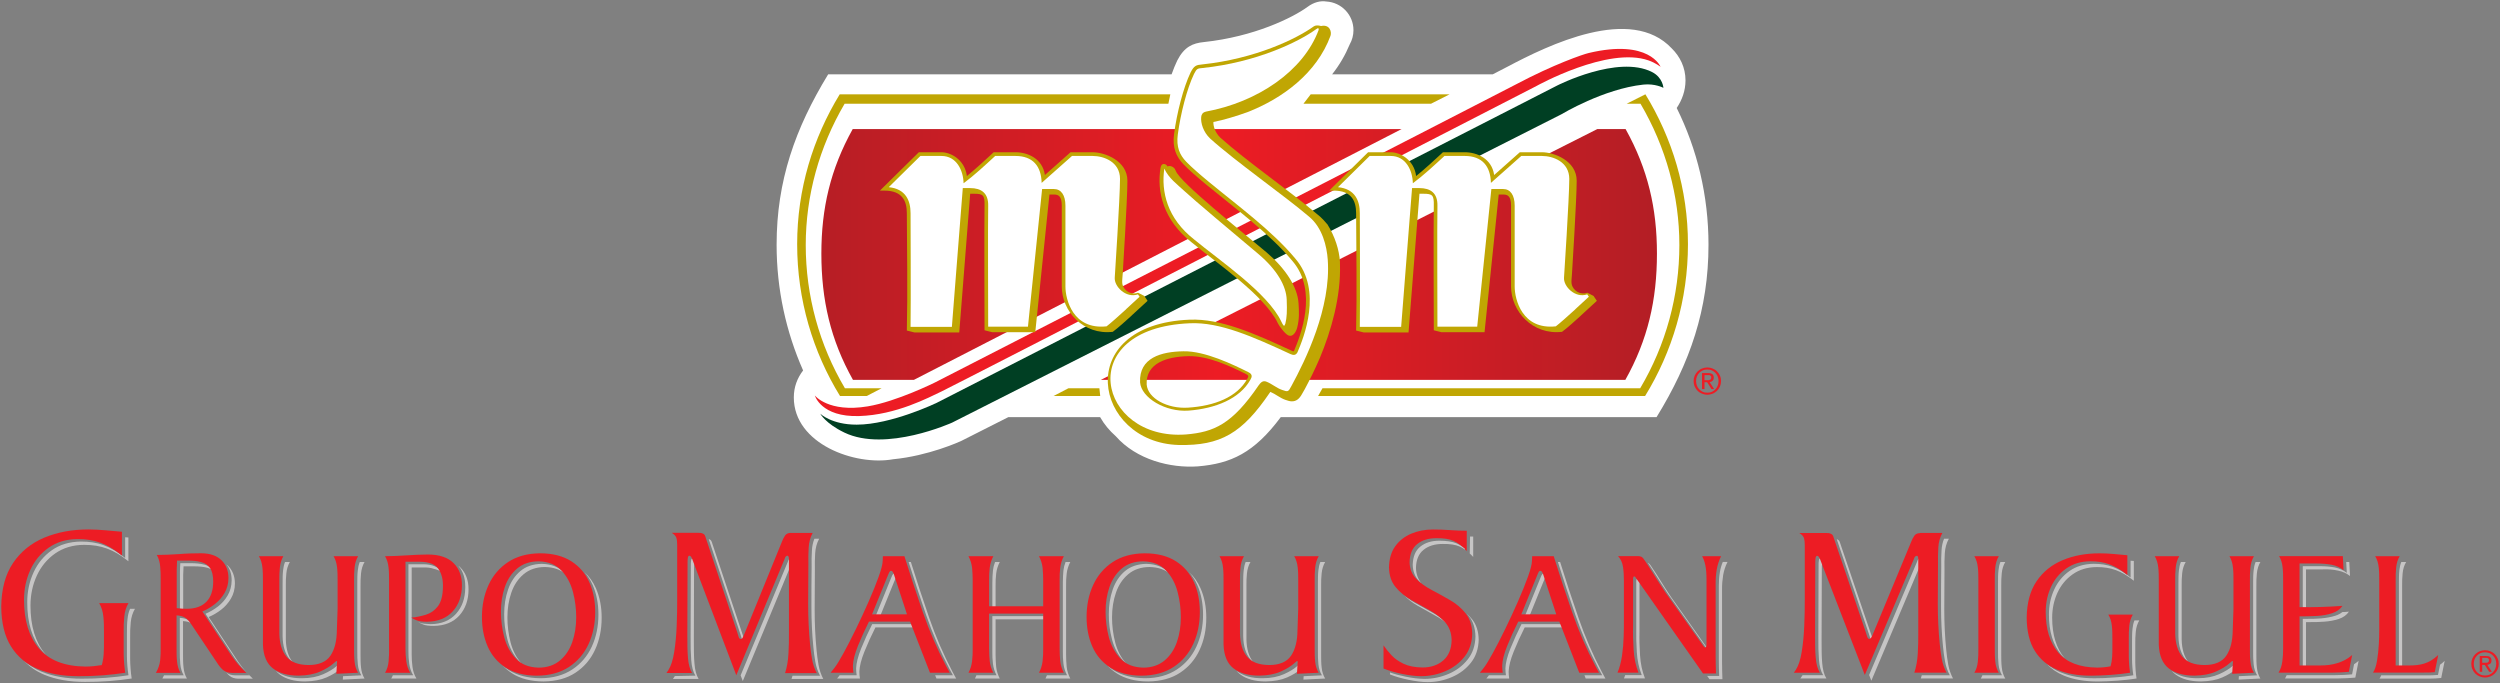<?xml version="1.0" encoding="UTF-8" standalone="no"?> <svg xmlns:dc="http://purl.org/dc/elements/1.1/" xmlns:cc="http://creativecommons.org/ns#" xmlns:rdf="http://www.w3.org/1999/02/22-rdf-syntax-ns#" xmlns:svg="http://www.w3.org/2000/svg" xmlns="http://www.w3.org/2000/svg" xmlns:sodipodi="http://sodipodi.sourceforge.net/DTD/sodipodi-0.dtd" xmlns:inkscape="http://www.inkscape.org/namespaces/inkscape" id="svg2985" version="1.1" inkscape:version="0.48.5 r10040" width="1000" height="273.349" xml:space="preserve" sodipodi:docname="A.svg"><rect width="100%" height="100%" fill="#808080" stroke="none"/><defs id="defs2989"><clipPath id="clipPath3019"><path d="m 0,0 595.276,0 0,841.89 L 0,841.89 0,0 z" id="path3021" inkscape:connector-curvature="0"></path></clipPath><clipPath id="clipPath3053"><path d="m 0,0 595.276,0 0,841.89 L 0,841.89 0,0 z" id="path3055" inkscape:connector-curvature="0"></path></clipPath><clipPath id="clipPath3077"><path d="m 0,0 595.276,0 0,841.89 L 0,841.89 0,0 z" id="path3079" inkscape:connector-curvature="0"></path></clipPath><clipPath id="clipPath3113"><path d="m 0,0 595.276,0 0,841.89 L 0,841.89 0,0 z" id="path3115" inkscape:connector-curvature="0"></path></clipPath><clipPath id="clipPath3330"><path inkscape:connector-curvature="0" d="m 1667.241,12922.141 -25.918,0 c -1.053,-1.892 -1.48,-3.746 -1.48,-5.876 0,-2.19 0.431,-4.073 1.492,-5.966 l 2.877,0 23.029,11.842 z m 9.239,0 1.338,0 c 1.053,-1.892 1.48,-3.746 1.48,-5.876 0,-2.19 -0.431,-4.073 -1.492,-5.966 l -24.767,0 23.442,11.842 z" clip-rule="evenodd" id="path3332"></path></clipPath><linearGradient x1="1639" y1="12916" x2="1679" y2="12916" gradientUnits="userSpaceOnUse" id="linearGradient3334"><stop style="stop-opacity:1;stop-color:#b41e25" offset="0" id="stop3336"></stop><stop style="stop-opacity:1;stop-color:#ed1c24" offset="0.489" id="stop3338"></stop><stop style="stop-opacity:1;stop-color:#b41e25" offset="1" id="stop3340"></stop><stop style="stop-opacity:1;stop-color:#b41e25" offset="1" id="stop3342"></stop></linearGradient></defs><g id="g2993" inkscape:groupmode="layer" inkscape:label="Press-Folder-MSM-2013_v2" transform="matrix(1.25,0,0,-1.25,-371.878,1282.491)"><path inkscape:connector-curvature="0" id="path3228" style="fill:#c6c5c5;fill-opacity:1;fill-rule:evenodd;stroke:none" d="m 1078.307,813.277 c 0.501,0.339 1.001,0.779 1.496,1.254 l -1.11,-5.49 c -1.188,-0.136 -2.377,-0.203 -3.566,-0.203 l -16.189,0 c 0.203,0.271 0.386,0.61 0.549,1.044 l 14.606,0 c 1.189,0 2.377,0 3.565,0.136 l 0.651,3.206 z m -12.387,32.876 1.551,0 c -0.617,-1.023 -0.991,-2.223 -1.124,-3.585 -0.136,-1.369 -0.19,-2.724 -0.163,-4.073 l 0,-26.262 -1.034,0 0,27.298 c 0,1.342 0,2.697 0.163,4.066 0.088,0.935 0.291,1.782 0.61,2.555 z"></path><path inkscape:connector-curvature="0" id="path3230" style="fill:#c6c5c5;fill-opacity:1;fill-rule:evenodd;stroke:none" d="m 1048.297,846.153 0.981,0 0.23,-4.5 c -1.04,0.854 -2.306,1.437 -3.8,1.735 -1.493,0.339 -3.109,0.474 -4.85,0.407 l -5.436,0 0,-12.958 -1.034,0 0,13.975 5.436,0 c 1.741,0 3.358,-0.136 4.85,-0.407 1.494,-0.339 2.76,-0.881 3.8,-1.735 l -0.183,3.463 z m 2.511,-32.713 c 0.501,0.339 0.987,0.691 1.45,1.091 l -1.052,-5.374 c -1.608,-0.136 -3.478,-0.271 -5.612,-0.271 l -16.892,0 c 0.197,0.339 0.38,0.678 0.529,1.044 l 15.327,0 c 2.134,0 4.004,0.136 5.612,0.271 l 0.637,3.246 z m -15.383,13.48 0,-14.686 -1.034,0 0,15.73 1.46,0 c 1.255,0 2.701,0 4.339,0.136 1.638,0.136 3.188,0.407 4.65,0.867 0.868,0.271 1.606,0.678 2.216,1.166 0.701,0 1.403,0.068 2.104,0.136 -0.728,-1.098 -1.824,-1.877 -3.285,-2.352 -1.463,-0.474 -3.012,-0.759 -4.65,-0.861 -1.639,-0.136 -3.084,-0.136 -4.34,-0.136 l -1.46,0 z"></path><path inkscape:connector-curvature="0" id="path3232" style="fill:#c6c5c5;fill-opacity:1;fill-rule:evenodd;stroke:none" d="m 995.635,821.369 c 0.068,-3.084 0.776,-5.503 2.171,-7.252 -0.346,0.271 -0.657,0.542 -0.94,0.922 -1.456,1.755 -2.211,4.215 -2.265,7.367 l 0,17.065 c 0,1.342 0,2.704 0.163,4.073 0.095,0.949 0.298,1.816 0.617,2.609 l 1.541,0 c -0.617,-1.05 -0.992,-2.264 -1.126,-3.639 -0.136,-1.376 -0.19,-2.731 -0.163,-4.073 l 0,-17.072 z m 17.341,-9.529 c -1.11,-0.962 -2.551,-1.837 -4.322,-2.623 -1.843,-0.813 -4.118,-1.24 -6.823,-1.288 -3.433,0 -6.169,0.718 -8.205,2.27 -0.447,0.339 -0.851,0.732 -1.207,1.172 l 0.169,-0.136 c 2.038,-1.559 4.772,-2.311 8.206,-2.277 2.705,0 4.981,0.474 6.823,1.294 1.843,0.82 3.33,1.728 4.457,2.745 0.352,0.339 0.583,0.542 0.702,0.61 0.183,0 0.285,-0.068 0.291,-0.203 l -0.095,-1.559 z m 6.309,34.313 1.542,0 c -0.617,-1.05 -0.991,-2.264 -1.126,-3.639 -0.136,-1.376 -0.19,-2.731 -0.163,-4.073 l 0,-21.985 c 0,-1.342 0,-2.697 0.163,-4.053 0.136,-1.362 0.508,-2.541 1.126,-3.544 l -6.955,-0.339 0.068,1.091 5.855,0.271 c -0.617,0.989 -0.992,2.169 -1.125,3.531 -0.136,1.362 -0.19,2.718 -0.163,4.066 l 0,21.972 c 0,1.342 0,2.704 0.163,4.073 0.095,0.949 0.298,1.816 0.617,2.609 z"></path><path inkscape:connector-curvature="0" id="path3234" style="fill:#c6c5c5;fill-opacity:1;fill-rule:evenodd;stroke:none" d="m 980.526,827.469 1.551,0 c -0.617,-1.03 -0.992,-2.23 -1.124,-3.592 -0.136,-1.369 -0.19,-2.724 -0.163,-4.066 l 0,-5.855 c 0.002,-0.779 0.068,-1.633 0.115,-2.562 0.074,-0.922 0.169,-1.762 0.291,-2.521 -1.822,-0.271 -3.831,-0.542 -6.028,-0.684 -2.196,-0.136 -4.336,-0.271 -6.422,-0.271 -4.137,0 -7.747,0.61 -10.831,1.891 -2.205,0.915 -4.06,2.203 -5.563,3.863 1.296,-1.172 2.805,-2.108 4.529,-2.826 3.083,-1.274 6.693,-1.911 10.831,-1.898 2.086,0 4.226,0.068 6.423,0.271 2.196,0.136 4.205,0.407 6.027,0.684 -0.122,0.759 -0.217,1.599 -0.291,2.521 -0.074,0.922 -0.115,1.776 -0.115,2.569 l 0,5.842 c 0,1.342 0,2.697 0.163,4.073 0.088,0.922 0.291,1.776 0.61,2.555 z m -0.203,18.99 0,-6.31 c -1.95,1.586 -3.851,2.718 -5.706,3.389 -1.854,0.678 -3.887,1.01 -6.101,0.989 -3.029,0 -5.609,-0.806 -7.738,-2.297 -2.131,-1.498 -3.759,-3.463 -4.883,-5.903 -1.123,-2.433 -1.69,-5.103 -1.698,-7.99 0,-5.469 1.307,-9.793 3.981,-12.965 l 0.19,-0.203 c -0.434,0.407 -0.844,0.8 -1.222,1.254 -2.674,3.165 -4.003,7.489 -3.982,12.965 0,2.88 0.576,5.551 1.699,7.99 1.124,2.44 2.752,4.405 4.883,5.903 2.129,1.484 4.709,2.257 7.738,2.291 2.213,0 4.247,-0.271 6.101,-0.983 1.855,-0.678 3.757,-1.81 5.706,-3.395 l 0,5.368 1.034,-0.068 z"></path><path inkscape:connector-curvature="0" id="path3236" style="fill:#c6c5c5;fill-opacity:1;fill-rule:evenodd;stroke:none" d="m 822.101,840.149 0.298,-0.407 c -0.169,-0.068 -0.258,-0.407 -0.258,-0.847 l 0,-15.018 c -0.068,-2.392 0,-4.927 0.176,-7.597 0.163,-2.657 0.687,-5.117 1.577,-7.367 l -6.722,0 c 0.142,0.339 0.271,0.684 0.393,1.037 l 5.296,0 c -0.891,2.25 -1.417,4.703 -1.578,7.374 -0.163,2.663 -0.224,5.191 -0.176,7.59 l 0,15.018 c 0,0.542 0.115,0.847 0.352,0.874 0.217,0 0.427,-0.271 0.644,-0.61 z m 26.701,6.032 1.511,0 c -0.687,-1.349 -1.153,-2.765 -1.403,-4.243 -0.244,-1.477 -0.366,-2.962 -0.352,-4.466 l 0,-23.374 c 0,-1.904 0.068,-3.714 0.115,-5.442 l -4.15,0 -0.727,1.037 3.843,0 c -0.068,1.721 -0.108,3.538 -0.115,5.435 l 0,23.381 c 0,1.498 0.102,2.989 0.352,4.466 0.183,1.105 0.495,2.175 0.925,3.206 z m -24.041,-0.203 c 0.278,-0.136 0.556,-0.407 0.829,-0.745 0.434,-0.61 1.069,-1.559 1.901,-2.867 l 2.588,-4.107 c 0.896,-1.423 1.659,-2.589 2.291,-3.49 l 11.63,-16.428 0.244,-0.339 c -0.23,0 -0.427,0.136 -0.644,0.474 -0.217,0.339 -0.427,0.61 -0.637,0.928 l -11.631,16.421 c -0.63,0.915 -1.395,2.081 -2.29,3.49 l -2.59,4.107 c -0.71,1.118 -1.275,1.979 -1.696,2.582 z"></path><path inkscape:connector-curvature="0" id="path3238" style="fill:#c6c5c5;fill-opacity:1;fill-rule:evenodd;stroke:none" d="m 742.297,810.2 0,0.61 c 1.454,-0.542 3.093,-0.956 4.915,-1.335 2.268,-0.474 4.304,-0.705 6.107,-0.725 2.673,0 5.248,0.542 7.724,1.593 2.476,1.057 4.516,2.596 6.119,4.622 1.603,2.013 2.433,4.48 2.489,7.38 -0.068,2.643 -0.748,4.805 -2.085,6.479 -0.237,0.271 -0.488,0.61 -0.747,0.881 0.644,-0.61 1.24,-1.227 1.782,-1.911 1.336,-1.681 2.031,-3.836 2.084,-6.479 -0.068,-2.907 -0.886,-5.368 -2.489,-7.394 -1.604,-2.02 -3.643,-3.558 -6.119,-4.608 -2.476,-1.064 -5.051,-1.593 -7.724,-1.599 -1.803,0 -3.839,0.271 -6.107,0.732 -2.268,0.474 -4.251,1.037 -5.949,1.728 z"></path><path inkscape:connector-curvature="0" id="path3240" style="fill:#c6c5c5;fill-opacity:1;fill-rule:evenodd;stroke:none" d="m 760.977,826.045 c -1.185,1.098 -2.472,1.999 -3.937,2.806 -1.978,1.091 -3.957,2.196 -5.934,3.328 -1.705,0.976 -3.172,2.135 -4.4,3.47 0.994,-0.908 2.117,-1.721 3.366,-2.44 1.978,-1.132 3.956,-2.236 5.934,-3.321 1.942,-1.064 3.576,-2.325 4.9,-3.768 1.408,-1.559 1.408,-1.559 0.075,-0.068 z"></path><path inkscape:connector-curvature="0" id="path3242" style="fill:#c6c5c5;fill-opacity:1;fill-rule:evenodd;stroke:none" d="m 519.189,847.326 c 0.298,0 0.59,-0.407 0.872,-1.078 -0.203,-0.068 -0.332,-0.339 -0.38,-0.718 -0.068,-0.474 -0.095,-1.003 -0.081,-1.559 l -0.068,-22.859 c 0,-2.765 0,-5.225 0.19,-7.374 0.156,-2.142 0.603,-3.809 1.328,-5.002 l -8.211,0 0.624,0.915 6.556,0.136 c -0.726,1.193 -1.17,2.86 -1.328,5.002 -0.156,2.155 -0.224,4.608 -0.19,7.38 l 0.068,22.853 c 0,0.542 0,1.078 0.081,1.559 0.068,0.474 0.244,0.732 0.542,0.766 z m 5.08,6.133 0.129,0 c 0.42,-0.136 0.705,-0.407 0.863,-0.867 l 10.214,-30.667 c 0.122,-0.407 0.237,-0.793 0.352,-1.152 -0.088,0 -0.183,0 -0.285,0 -0.264,0 -0.474,0.271 -0.63,0.725 -0.156,0.474 -0.312,0.962 -0.474,1.525 l -10.173,30.531 z m 10.931,-45.427 -0.699,1.843 15.124,36.393 c 0.163,0.61 0.461,0.983 0.898,1.057 0.23,0 0.373,-0.203 0.42,-0.474 0.068,-0.271 0.068,-0.542 0.068,-0.84 -0.149,-0.203 -0.271,-0.407 -0.352,-0.739 l -15.459,-37.207 z m 15.598,0.705 c 0.108,0.339 0.21,0.678 0.305,1.03 l 8.806,0 c -0.732,1.423 -1.236,2.914 -1.51,4.48 -0.278,1.566 -0.481,3.145 -0.63,4.737 -0.413,4.229 -0.617,8.512 -0.61,12.836 0,4.324 0,8.6 0.068,12.836 -0.068,1.782 0,3.551 0.095,5.307 0.081,1.322 0.346,2.541 0.794,3.639 l 1.527,0 c -0.752,-1.362 -1.181,-2.921 -1.286,-4.669 -0.102,-1.755 -0.136,-3.524 -0.095,-5.313 0,-4.236 -0.068,-8.519 -0.068,-12.836 0,-4.324 0.197,-8.6 0.61,-12.836 0.149,-1.586 0.352,-3.172 0.63,-4.737 0.271,-1.559 0.778,-3.057 1.51,-4.473 l -10.146,0 z"></path><path inkscape:connector-curvature="0" id="path3244" style="fill:#c6c5c5;fill-opacity:1;fill-rule:evenodd;stroke:none" d="m 362.881,845.327 c 1.206,-0.339 2.142,-0.915 2.813,-1.843 -0.508,0.339 -1.101,0.61 -1.778,0.806 -1.231,0.339 -2.692,0.474 -4.379,0.474 l -3.303,0 c -0.068,-0.915 -0.102,-1.857 -0.115,-2.84 l 0,-11.487 c -0.386,0 -0.746,0 -1.034,0.068 l 0,12.429 c 0,0.976 0.068,1.925 0.115,2.84 l 3.302,0 c 1.688,0 3.147,-0.136 4.379,-0.474 z"></path><path inkscape:connector-curvature="0" id="path3246" style="fill:#c6c5c5;fill-opacity:1;fill-rule:evenodd;stroke:none" d="m 364.298,828.512 9.367,-14.198 c 0.771,-1.098 1.479,-2.026 2.121,-2.772 0.352,-0.407 0.766,-0.861 1.252,-1.355 l 0.346,-0.339 c 0.305,-0.339 0.657,-0.678 1.034,-1.037 l -4.639,0 c -1.185,0 -2.125,0.339 -2.821,0.915 -0.332,0.271 -0.651,0.61 -0.954,0.969 -0.777,0.678 -1.421,1.444 -2.011,2.406 l -6.902,10.295 c -0.762,1.172 -1.394,2.087 -1.896,2.765 -0.258,0.203 -0.441,0.339 -0.624,0.474 -0.603,0.339 -1.436,0.542 -2.499,0.61 l 0,-10.647 c 0,-1.355 0,-2.731 0.156,-4.114 0.129,-1.383 0.495,-2.596 1.09,-3.633 l -7.864,0 c 0.197,0.339 0.373,0.691 0.529,1.037 l 6.301,0 c -0.596,1.037 -0.96,2.243 -1.09,3.626 -0.129,1.389 -0.183,2.758 -0.156,4.121 l 0,10.654 c 1.063,-0.068 1.897,-0.271 2.5,-0.61 0.569,-0.271 1.096,-0.752 1.576,-1.376 0.583,-0.786 1.214,-1.701 1.977,-2.874 l 6.902,-10.295 c 0.59,-0.962 1.233,-1.742 1.93,-2.338 0.769,-0.61 1.683,-0.901 2.822,-0.915 l 4.622,0 -0.332,0.339 c -0.949,0.915 -1.71,1.721 -2.286,2.386 -0.644,0.759 -1.35,1.674 -2.121,2.772 l -9.367,14.198 c 1.387,0.61 2.713,1.349 3.981,2.331 1.269,0.976 2.311,2.169 3.126,3.565 0.816,1.396 1.238,3.002 1.266,4.812 -0.005,2.033 -0.556,3.727 -1.663,5.083 0.163,-0.136 0.325,-0.271 0.474,-0.407 1.476,-1.45 2.217,-3.341 2.222,-5.693 0,-1.816 -0.447,-3.422 -1.266,-4.819 -0.815,-1.389 -1.858,-2.582 -3.126,-3.558 -1.268,-0.983 -2.595,-1.762 -3.981,-2.331 z"></path><path inkscape:connector-curvature="0" id="path3248" style="fill:#c6c5c5;fill-opacity:1;fill-rule:evenodd;stroke:none" d="m 339.122,831.169 1.567,0 c -0.74,-1.227 -1.189,-2.663 -1.349,-4.304 -0.163,-1.64 -0.224,-3.267 -0.19,-4.88 l 0,-7.008 c 0.001,-0.942 0.068,-1.965 0.142,-3.077 0.088,-1.105 0.203,-2.121 0.352,-3.029 -2.186,-0.339 -4.595,-0.61 -7.228,-0.82 -2.634,-0.203 -5.2,-0.271 -7.702,-0.271 -4.962,0 -9.292,0.745 -12.988,2.277 -2.598,1.071 -4.789,2.582 -6.575,4.527 1.578,-1.457 3.425,-2.616 5.54,-3.49 3.696,-1.538 8.027,-2.291 12.988,-2.277 2.501,0 5.069,0.068 7.702,0.271 2.634,0.203 5.042,0.474 7.229,0.827 -0.142,0.901 -0.258,1.911 -0.352,3.023 -0.088,1.105 -0.136,2.128 -0.142,3.07 l 0,7.008 c 0,1.613 0,3.246 0.19,4.886 0.115,1.2 0.386,2.291 0.817,3.267 z m -0.535,22.785 0,-7.57 c -2.338,1.904 -4.619,3.26 -6.844,4.066 -2.224,0.813 -4.662,1.206 -7.316,1.186 -3.633,0 -6.726,-0.976 -9.28,-2.758 -2.556,-1.789 -4.508,-4.154 -5.856,-7.075 -1.347,-2.928 -2.026,-6.127 -2.037,-9.583 0,-6.56 1.568,-11.752 4.775,-15.554 l 0.325,-0.339 c -0.481,0.407 -0.935,0.901 -1.356,1.403 -3.208,3.809 -4.801,8.987 -4.775,15.554 0,3.463 0.69,6.648 2.038,9.576 1.347,2.935 3.3,5.286 5.855,7.075 2.554,1.796 5.647,2.711 9.281,2.758 2.653,0 5.092,-0.339 7.315,-1.179 2.225,-0.813 4.505,-2.169 6.844,-4.073 l 0,6.621 1.034,-0.068 z"></path><path inkscape:connector-curvature="0" id="path3250" style="fill:#ed1c24;fill-opacity:1;fill-rule:evenodd;stroke:none" d="m 1091.809,813.853 0,1.62 1.05,0 c 0.136,0 0.264,0 0.4,0 0.142,0 0.264,0 0.359,-0.136 0.108,0 0.197,-0.136 0.258,-0.203 0.068,-0.136 0.102,-0.203 0.102,-0.407 0,-0.203 -0.068,-0.339 -0.115,-0.474 -0.068,-0.136 -0.169,-0.203 -0.291,-0.271 -0.122,0 -0.271,-0.068 -0.434,-0.068 -0.156,0 -0.325,0 -0.501,0 l -0.829,0 z m -0.794,2.264 0,-5.103 0.794,0 0,2.196 0.84,0 1.389,-2.196 0.853,0 -1.459,2.257 c 0.38,0 0.701,0.136 0.957,0.339 0.258,0.203 0.386,0.542 0.386,1.023 0,0.474 -0.149,0.854 -0.441,1.091 -0.291,0.271 -0.735,0.339 -1.342,0.339 l -1.974,0 z m -1.903,-2.535 c 0,0.542 0.088,1.01 0.271,1.464 0.19,0.474 0.441,0.84 0.758,1.159 0.325,0.339 0.709,0.61 1.145,0.786 0.441,0.203 0.922,0.271 1.436,0.271 0.508,0 0.977,-0.136 1.413,-0.271 0.434,-0.203 0.813,-0.474 1.132,-0.786 0.325,-0.339 0.583,-0.712 0.759,-1.159 0.19,-0.474 0.278,-0.942 0.278,-1.464 0,-0.542 -0.095,-1.037 -0.278,-1.498 -0.176,-0.474 -0.434,-0.84 -0.759,-1.179 -0.319,-0.339 -0.697,-0.61 -1.132,-0.793 -0.434,-0.203 -0.907,-0.271 -1.413,-0.271 -0.515,0 -0.993,0.068 -1.436,0.271 -0.434,0.203 -0.817,0.474 -1.145,0.793 -0.319,0.339 -0.569,0.732 -0.758,1.179 -0.183,0.474 -0.271,0.956 -0.271,1.498 z m -0.794,0 c 0,-0.61 0.115,-1.213 0.352,-1.749 0.23,-0.542 0.549,-0.996 0.946,-1.389 0.407,-0.407 0.872,-0.698 1.401,-0.915 0.535,-0.203 1.105,-0.339 1.705,-0.339 0.596,0 1.163,0.136 1.692,0.339 0.529,0.203 0.993,0.542 1.39,0.915 0.4,0.407 0.712,0.861 0.945,1.389 0.237,0.542 0.352,1.118 0.352,1.749 0,0.61 -0.115,1.186 -0.352,1.715 -0.23,0.542 -0.549,0.989 -0.945,1.383 -0.4,0.407 -0.86,0.684 -1.39,0.908 -0.529,0.203 -1.093,0.339 -1.692,0.339 -0.603,0 -1.168,-0.136 -1.705,-0.339 -0.529,-0.203 -0.996,-0.542 -1.401,-0.908 -0.4,-0.407 -0.713,-0.847 -0.946,-1.383 -0.23,-0.542 -0.352,-1.098 -0.352,-1.715 z"></path><path inkscape:connector-curvature="0" id="path3252" style="fill:#ed1c24;fill-opacity:1;fill-rule:evenodd;stroke:none" d="m 362.229,830.356 9.367,-14.198 c 0.771,-1.098 1.478,-2.013 2.121,-2.772 0.644,-0.745 1.521,-1.654 2.631,-2.724 l -4.638,0 c -1.184,0 -2.125,0.339 -2.822,0.922 -0.697,0.61 -1.341,1.369 -1.93,2.331 l -6.902,10.295 c -0.761,1.172 -1.394,2.094 -1.896,2.765 -0.502,0.678 -1.055,1.172 -1.657,1.484 -0.603,0.339 -1.436,0.542 -2.5,0.61 l 0,-10.647 c 0,-1.369 0,-2.738 0.156,-4.121 0.129,-1.383 0.495,-2.596 1.09,-3.633 l -7.864,0 c 0.781,1.369 1.242,2.738 1.38,4.114 0.136,1.383 0.19,2.711 0.149,3.992 l 0,21.89 c 0,1.355 0,2.731 -0.156,4.114 -0.129,1.383 -0.488,2.596 -1.088,3.626 2.373,0 4.697,0.136 6.971,0.271 2.275,0.203 4.991,0.271 7.195,0.271 2.889,0 5.072,-0.786 6.547,-2.236 1.475,-1.444 2.216,-3.341 2.221,-5.693 0,-1.81 -0.447,-3.416 -1.266,-4.812 -0.815,-1.396 -1.858,-2.575 -3.126,-3.565 -1.268,-0.983 -2.595,-1.755 -3.981,-2.331 z m -8.176,13.453 0,-12.423 c 0.849,-0.136 2.339,-0.203 3.189,-0.203 2.755,0 4.855,0.759 6.301,2.236 1.446,1.484 2.174,3.639 2.185,6.452 0,1.952 -0.352,3.395 -1.023,4.358 -0.671,0.956 -1.625,1.593 -2.858,1.904 -1.231,0.339 -2.692,0.474 -4.379,0.474 l -3.303,0 c -0.068,-0.922 -0.102,-1.871 -0.115,-2.84 z"></path><path inkscape:connector-curvature="0" id="path3254" style="fill:#c6c5c5;fill-opacity:1;fill-rule:evenodd;stroke:none" d="m 388.969,821.369 c 0.068,-3.084 0.776,-5.503 2.171,-7.252 -0.346,0.271 -0.657,0.542 -0.941,0.922 -1.457,1.755 -2.211,4.215 -2.264,7.367 l 0,17.065 c 0,1.342 0,2.704 0.163,4.073 0.095,0.949 0.298,1.816 0.617,2.609 l 1.541,0 c -0.617,-1.05 -0.992,-2.264 -1.125,-3.639 -0.136,-1.376 -0.19,-2.731 -0.163,-4.073 l 0,-17.072 z m 17.34,-9.529 c -1.109,-0.962 -2.55,-1.837 -4.321,-2.623 -1.844,-0.813 -4.118,-1.24 -6.823,-1.288 -3.433,0 -6.169,0.718 -8.205,2.27 -0.447,0.339 -0.851,0.732 -1.207,1.172 l 0.169,-0.136 c 2.037,-1.559 4.772,-2.311 8.206,-2.277 2.705,0 4.98,0.474 6.823,1.294 1.843,0.82 3.33,1.728 4.457,2.745 0.352,0.339 0.583,0.542 0.702,0.61 0.183,0 0.285,-0.068 0.291,-0.203 l -0.095,-1.559 z m 6.31,34.313 1.542,0 c -0.617,-1.05 -0.991,-2.264 -1.126,-3.639 -0.136,-1.376 -0.19,-2.731 -0.163,-4.073 l 0,-21.985 c 0,-1.342 0,-2.697 0.163,-4.053 0.136,-1.362 0.508,-2.541 1.126,-3.544 l -6.955,-0.339 0.068,1.091 5.855,0.271 c -0.617,0.989 -0.99,2.169 -1.125,3.531 -0.136,1.362 -0.19,2.718 -0.163,4.066 l 0,21.972 c 0,1.342 0,2.704 0.163,4.073 0.095,0.949 0.298,1.816 0.617,2.609 z"></path><path inkscape:connector-curvature="0" id="path3256" style="fill:#ed1c24;fill-opacity:1;fill-rule:evenodd;stroke:none" d="m 404.259,848.004 7.832,0 c -0.617,-1.057 -0.99,-2.264 -1.125,-3.639 -0.136,-1.369 -0.19,-2.731 -0.163,-4.08 l 0,-21.972 c 0,-1.349 0,-2.704 0.163,-4.066 0.136,-1.362 0.508,-2.541 1.125,-3.531 l -6.955,-0.339 0.23,3.856 c 0,0.203 -0.108,0.271 -0.291,0.203 -0.115,-0.068 -0.352,-0.271 -0.701,-0.61 -1.128,-1.017 -2.613,-1.925 -4.457,-2.738 -1.843,-0.82 -4.118,-1.247 -6.823,-1.301 -3.433,0 -6.169,0.732 -8.205,2.277 -2.038,1.552 -3.122,4.107 -3.251,7.665 l 0,20.569 c 0,1.349 0,2.711 -0.163,4.08 -0.136,1.376 -0.508,2.582 -1.126,3.639 l 7.833,0 c -0.617,-1.057 -0.992,-2.264 -1.126,-3.639 -0.136,-1.369 -0.19,-2.731 -0.163,-4.08 l 0,-17.065 c 0.068,-3.151 0.807,-5.612 2.264,-7.367 1.456,-1.762 3.819,-2.657 7.088,-2.684 3.333,0 5.668,1.03 7.006,2.996 1.338,1.979 2.023,4.717 2.053,8.221 0.108,2.243 0.183,4.48 0.23,6.73 l 0,9.17 c 0,1.349 0,2.711 -0.163,4.08 -0.136,1.376 -0.508,2.582 -1.125,3.639 z"></path><path inkscape:connector-curvature="0" id="path3258" style="fill:#c6c5c5;fill-opacity:1;fill-rule:evenodd;stroke:none" d="m 464.28,813.786 c -0.244,0.203 -0.481,0.407 -0.701,0.678 -1.759,1.871 -2.994,4.168 -3.706,6.899 -0.713,2.724 -1.056,5.415 -1.031,8.065 -0.006,2.853 0.413,5.49 1.252,7.916 0.841,2.44 2.15,4.405 3.927,5.903 1.776,1.498 4.063,2.27 6.861,2.311 3.111,-0.068 5.546,-1.05 7.304,-2.921 l 0.332,-0.339 c -1.685,1.437 -3.886,2.182 -6.603,2.25 -2.798,0 -5.085,-0.813 -6.861,-2.311 -1.777,-1.491 -3.086,-3.456 -3.927,-5.896 -0.842,-2.426 -1.259,-5.076 -1.252,-7.923 0,-2.643 0.319,-5.34 1.03,-8.065 0.671,-2.548 1.792,-4.73 3.374,-6.533 z"></path><path inkscape:connector-curvature="0" id="path3260" style="fill:#c6c5c5;fill-opacity:1;fill-rule:evenodd;stroke:none" d="m 490.035,828.268 c -0.004,-3.748 -0.71,-7.15 -2.117,-10.206 -1.406,-3.057 -3.49,-5.503 -6.247,-7.326 -2.758,-1.83 -6.166,-2.758 -10.222,-2.806 -4.082,0 -7.427,0.888 -10.032,2.569 -1.179,0.752 -2.219,1.627 -3.119,2.623 0.637,-0.61 1.333,-1.111 2.085,-1.593 2.605,-1.667 5.95,-2.528 10.032,-2.569 4.056,0 7.464,0.983 10.222,2.806 2.758,1.83 4.841,4.27 6.248,7.326 1.407,3.057 2.112,6.459 2.117,10.213 0,3.511 -0.603,6.669 -1.849,9.502 -0.679,1.545 -1.563,2.921 -2.651,4.127 1.573,-1.43 2.802,-3.151 3.685,-5.164 1.242,-2.826 1.859,-5.998 1.849,-9.502 z"></path><path inkscape:connector-curvature="0" id="path3262" style="fill:#ed1c24;fill-opacity:1;fill-rule:evenodd;stroke:none" d="m 481.889,828.478 c 0,2.657 -0.319,5.34 -1.031,8.065 -0.713,2.731 -1.948,5.029 -3.706,6.899 -1.758,1.871 -4.194,2.846 -7.304,2.928 -2.799,0 -5.086,-0.82 -6.862,-2.311 -1.777,-1.505 -3.086,-3.47 -3.927,-5.896 -0.842,-2.44 -1.258,-5.076 -1.252,-7.929 0,-2.65 0.319,-5.334 1.03,-8.065 0.714,-2.724 1.948,-5.029 3.707,-6.892 1.758,-1.877 4.193,-2.846 7.304,-2.928 2.798,0 5.086,0.813 6.863,2.311 1.775,1.498 3.085,3.47 3.926,5.896 0.841,2.433 1.259,5.076 1.252,7.923 z m 6.078,1.64 c -0.005,-3.748 -0.71,-7.157 -2.118,-10.213 -1.406,-3.057 -3.488,-5.496 -6.247,-7.326 -2.758,-1.816 -6.166,-2.758 -10.222,-2.806 -4.082,0 -7.426,0.901 -10.032,2.569 -2.607,1.674 -4.53,3.924 -5.771,6.75 -1.242,2.833 -1.859,5.998 -1.849,9.508 0.004,3.741 0.71,7.15 2.117,10.206 1.407,3.063 3.49,5.503 6.247,7.326 2.758,1.823 6.166,2.765 10.222,2.806 4.082,0 7.427,-0.895 10.032,-2.562 2.606,-1.681 4.529,-3.931 5.771,-6.757 1.243,-2.833 1.859,-5.991 1.849,-9.502 z"></path><path inkscape:connector-curvature="0" id="path3264" style="fill:#ed1c24;fill-opacity:1;fill-rule:evenodd;stroke:none" d="m 550.524,855.452 7.04,0 c -0.752,-1.362 -1.181,-2.921 -1.286,-4.676 -0.102,-1.755 -0.136,-3.524 -0.095,-5.307 0,-4.236 -0.068,-8.512 -0.068,-12.836 0,-4.317 0.197,-8.6 0.61,-12.829 0.142,-1.599 0.352,-3.179 0.63,-4.744 0.271,-1.566 0.778,-3.057 1.509,-4.473 l -10.146,0 c 0.596,1.823 0.959,3.877 1.089,6.167 0.129,2.297 0.183,4.466 0.156,6.486 l 0,23.354 c 0,0.339 0,0.718 -0.068,1.037 -0.068,0.339 -0.19,0.474 -0.42,0.542 -0.441,-0.068 -0.737,-0.407 -0.897,-1.057 l -15.46,-37.2 -13.112,34.53 c -0.373,1.05 -0.7,1.925 -0.983,2.63 -0.285,0.705 -0.576,1.071 -0.88,1.098 -0.298,0 -0.481,-0.271 -0.542,-0.766 -0.068,-0.474 -0.088,-0.996 -0.081,-1.559 l -0.068,-22.853 c 0,-2.772 0,-5.225 0.19,-7.38 0.156,-2.142 0.603,-3.809 1.328,-4.995 l -8.212,0 0.617,0.915 c 0.839,1.308 1.461,3.239 1.869,5.788 0.407,2.541 0.671,5.307 0.795,8.282 0.122,2.975 0.176,5.767 0.163,8.363 l 0,17.58 c 0,0.928 -0.068,1.688 -0.244,2.284 -0.19,0.61 -0.688,1.145 -1.484,1.654 l 8.558,0 c 0.434,0 0.86,0 1.277,-0.203 0.42,-0.136 0.705,-0.407 0.863,-0.874 L 533.384,823.755 c 0.163,-0.542 0.319,-1.071 0.474,-1.525 0.156,-0.474 0.366,-0.698 0.63,-0.725 0.298,0 0.529,0.136 0.699,0.474 0.169,0.339 0.346,0.712 0.542,1.22 l 11.939,29.325 c 0.285,0.766 0.617,1.444 1.002,2.026 0.386,0.61 0.996,0.895 1.828,0.922 z"></path><path inkscape:connector-curvature="0" id="path3266" style="fill:#c6c5c5;fill-opacity:1;fill-rule:evenodd;stroke:none" d="m 792.098,841.965 c 0.095,-0.203 0.176,-0.407 0.237,-0.542 -0.197,-0.068 -0.366,-0.271 -0.502,-0.542 -0.169,-0.339 -0.285,-0.61 -0.346,-0.813 l -4.665,-11.474 -1.454,0 5.085,12.511 c 0.068,0.203 0.176,0.474 0.346,0.806 0.169,0.339 0.386,0.542 0.651,0.61 0.264,0 0.481,-0.203 0.651,-0.542 z"></path><path inkscape:connector-curvature="0" id="path3268" style="fill:#c6c5c5;fill-opacity:1;fill-rule:evenodd;stroke:none" d="m 797.929,825.225 -12.519,0 c -1.313,-2.602 -2.486,-5.178 -3.515,-7.726 -1.029,-2.548 -1.572,-4.69 -1.629,-6.418 0,-0.739 0.068,-1.477 0.176,-2.223 l -7.306,0 0.813,1.044 5.459,0 c -0.115,0.732 -0.176,1.471 -0.176,2.216 0.068,1.728 0.603,3.87 1.629,6.411 1.029,2.548 2.201,5.13 3.515,7.733 l 13.151,0 0.4,-1.037 z m 13.315,-16.367 -6.312,0 -0.407,1.044 5.681,0 -1.169,2.155 c -2.879,5.469 -5.363,11.223 -7.454,17.261 -1.966,5.686 -3.817,11.298 -5.551,16.835 l 0.711,0 c 1.827,-5.876 3.784,-11.833 5.875,-17.871 2.089,-6.038 4.573,-11.792 7.452,-17.255 l 1.168,-2.169 z"></path><path inkscape:connector-curvature="0" id="path3270" style="fill:#ed1c24;fill-opacity:1;fill-rule:evenodd;stroke:none" d="m 795.498,829.421 -4.091,12.504 c -0.068,0.271 -0.176,0.542 -0.346,0.854 -0.169,0.339 -0.386,0.542 -0.651,0.542 -0.264,0 -0.481,-0.203 -0.651,-0.61 -0.169,-0.339 -0.285,-0.61 -0.346,-0.806 l -5.085,-12.504 11.163,0 z m 13.678,-18.705 -6.313,0 -6.371,16.367 -13.15,0 c -1.315,-2.609 -2.487,-5.191 -3.515,-7.733 -1.028,-2.548 -1.571,-4.683 -1.628,-6.418 0,-0.739 0.068,-1.477 0.176,-2.216 l -7.306,0 1.286,1.633 c 0.694,0.895 1.654,2.46 2.878,4.697 1.224,2.236 2.549,4.819 3.971,7.74 1.424,2.914 2.781,5.842 4.072,8.79 1.29,2.935 2.347,5.564 3.172,7.868 0.825,2.311 1.252,3.971 1.28,4.981 l 0.068,1.579 6.897,0 c 1.826,-5.876 3.784,-11.833 5.874,-17.871 2.089,-6.038 4.574,-11.786 7.453,-17.255 l 1.169,-2.162 z"></path><path inkscape:connector-curvature="0" id="path3272" style="fill:#c6c5c5;fill-opacity:1;fill-rule:evenodd;stroke:none" d="m 615.923,846.153 1.511,0 c -0.617,-1.172 -1.003,-2.413 -1.154,-3.714 -0.149,-1.308 -0.217,-2.616 -0.19,-3.944 l 0,-7.326 -1.034,0 0,8.363 c 0,1.322 0.068,2.636 0.19,3.938 0.108,0.928 0.332,1.816 0.678,2.684 z m 16.433,-18.353 -16.266,0 0,-11.284 c 0,-1.322 0.068,-2.63 0.19,-3.938 0.149,-1.301 0.535,-2.541 1.154,-3.721 l -7.949,0 c 0.176,0.339 0.339,0.691 0.474,1.044 l 6.438,0 c -0.617,1.172 -1.003,2.413 -1.153,3.707 -0.149,1.308 -0.217,2.616 -0.19,3.944 l 0,11.284 17.3,0 0,-1.037 z m 6.129,18.353 1.511,0 c -0.617,-1.172 -1.002,-2.413 -1.154,-3.714 -0.149,-1.308 -0.217,-2.616 -0.19,-3.944 l 0,-21.978 c 0,-1.322 0.068,-2.63 0.19,-3.938 0.149,-1.301 0.535,-2.541 1.154,-3.721 l -7.948,0 c 0.176,0.339 0.339,0.691 0.474,1.044 l 6.438,0 c -0.617,1.172 -1.002,2.413 -1.155,3.707 -0.149,1.308 -0.21,2.616 -0.19,3.944 l 0,21.978 c 0,1.322 0.068,2.636 0.19,3.938 0.108,0.928 0.332,1.816 0.678,2.684 z"></path><path inkscape:connector-curvature="0" id="path3274" style="fill:#ed1c24;fill-opacity:1;fill-rule:evenodd;stroke:none" d="m 631.322,831.989 0,8.356 c 0,1.322 -0.068,2.643 -0.19,3.938 -0.149,1.301 -0.535,2.541 -1.154,3.721 l 7.948,0 c -0.617,-1.179 -1.002,-2.419 -1.155,-3.721 -0.149,-1.294 -0.217,-2.616 -0.19,-3.938 l 0,-21.972 c 0,-1.328 0.068,-2.643 0.19,-3.938 0.156,-1.308 0.535,-2.541 1.155,-3.721 l -7.948,0 c 0.617,1.179 1.004,2.413 1.154,3.721 0.149,1.294 0.217,2.609 0.19,3.938 l 0,11.277 -17.3,0 0,-11.277 c 0,-1.328 0.068,-2.643 0.19,-3.938 0.149,-1.308 0.535,-2.541 1.155,-3.721 l -7.95,0 c 0.617,1.179 1.004,2.413 1.154,3.721 0.149,1.294 0.217,2.609 0.19,3.938 l 0,21.972 c 0,1.322 -0.068,2.643 -0.19,3.938 -0.149,1.301 -0.535,2.541 -1.154,3.721 l 7.95,0 c -0.617,-1.179 -1.004,-2.419 -1.155,-3.721 -0.149,-1.294 -0.217,-2.616 -0.19,-3.938 l 0,-8.356 17.3,0 z"></path><path inkscape:connector-curvature="0" id="path3276" style="fill:#c6c5c5;fill-opacity:1;fill-rule:evenodd;stroke:none" d="m 696.363,821.369 c 0.068,-3.084 0.776,-5.503 2.171,-7.252 -0.346,0.271 -0.657,0.542 -0.941,0.922 -1.456,1.755 -2.211,4.215 -2.264,7.367 l 0,17.065 c 0,1.342 0,2.704 0.163,4.073 0.095,0.949 0.298,1.816 0.617,2.609 l 1.542,0 c -0.617,-1.05 -0.992,-2.264 -1.126,-3.639 -0.136,-1.376 -0.19,-2.731 -0.163,-4.073 l 0,-17.072 z m 17.341,-9.529 c -1.109,-0.962 -2.551,-1.837 -4.321,-2.623 -1.844,-0.813 -4.119,-1.24 -6.825,-1.288 -3.432,0 -6.167,0.718 -8.205,2.27 -0.447,0.339 -0.85,0.732 -1.206,1.172 l 0.169,-0.136 c 2.037,-1.559 4.772,-2.311 8.205,-2.277 2.705,0 4.98,0.474 6.823,1.294 1.844,0.82 3.33,1.728 4.457,2.745 0.352,0.339 0.583,0.542 0.702,0.61 0.183,0 0.285,-0.068 0.291,-0.203 l -0.095,-1.559 z m 6.31,34.313 1.541,0 c -0.617,-1.05 -0.99,-2.264 -1.125,-3.639 -0.136,-1.376 -0.19,-2.731 -0.163,-4.073 l 0,-21.985 c 0,-1.342 0,-2.697 0.163,-4.053 0.136,-1.362 0.508,-2.541 1.125,-3.544 l -6.955,-0.339 0.068,1.091 5.855,0.271 c -0.617,0.989 -0.991,2.169 -1.126,3.531 -0.136,1.362 -0.19,2.718 -0.163,4.066 l 0,21.972 c 0,1.342 0,2.704 0.163,4.073 0.095,0.949 0.298,1.816 0.617,2.609 z"></path><path inkscape:connector-curvature="0" id="path3278" style="fill:#ed1c24;fill-opacity:1;fill-rule:evenodd;stroke:none" d="m 711.654,848.004 7.832,0 c -0.617,-1.057 -0.991,-2.264 -1.126,-3.639 -0.136,-1.369 -0.19,-2.731 -0.163,-4.08 l 0,-21.972 c 0,-1.349 0,-2.704 0.163,-4.066 0.136,-1.362 0.508,-2.541 1.126,-3.531 l -6.955,-0.339 0.23,3.856 c 0,0.203 -0.108,0.271 -0.291,0.203 -0.115,-0.068 -0.352,-0.271 -0.701,-0.61 -1.128,-1.017 -2.613,-1.925 -4.457,-2.738 -1.843,-0.82 -4.118,-1.247 -6.823,-1.301 -3.433,0 -6.168,0.732 -8.205,2.277 -2.037,1.552 -3.121,4.107 -3.25,7.665 l 0,20.569 c 0,1.349 0,2.711 -0.163,4.08 -0.136,1.376 -0.508,2.582 -1.124,3.639 l 7.832,0 c -0.617,-1.057 -0.992,-2.264 -1.125,-3.639 -0.136,-1.369 -0.19,-2.731 -0.163,-4.08 l 0,-17.065 c 0.068,-3.151 0.807,-5.612 2.264,-7.367 1.457,-1.762 3.82,-2.657 7.088,-2.684 3.333,0 5.668,1.03 7.007,2.996 1.338,1.979 2.023,4.717 2.053,8.221 0.108,2.243 0.183,4.48 0.23,6.73 l 0,9.17 c 0,1.349 0,2.711 -0.163,4.08 -0.136,1.376 -0.508,2.582 -1.125,3.639 z"></path><path inkscape:connector-curvature="0" id="path3280" style="fill:#ed1c24;fill-opacity:1;fill-rule:evenodd;stroke:none" d="m 740.229,812.044 0,7.435 c 0.679,-1.017 1.524,-2.067 2.534,-3.145 1.009,-1.084 2.312,-1.999 3.904,-2.758 1.593,-0.752 3.606,-1.145 6.038,-1.179 2.72,0 4.939,0.773 6.659,2.277 1.721,1.505 2.609,3.666 2.664,6.486 -0.068,2.318 -0.749,4.215 -2.086,5.7 -1.335,1.477 -2.993,2.758 -4.971,3.843 -1.978,1.084 -3.957,2.196 -5.934,3.321 -1.977,1.139 -3.636,2.514 -4.971,4.141 -1.338,1.62 -2.032,3.707 -2.085,6.262 0.068,2.718 0.703,4.968 2.002,6.764 1.297,1.796 3.008,3.138 5.132,4.032 2.124,0.888 4.442,1.335 6.955,1.335 1.821,0 3.63,-0.068 5.424,-0.203 1.795,-0.136 3.585,-0.203 5.371,-0.203 l 0,-6.52 c -1.492,1.613 -2.924,2.711 -4.295,3.3 -1.368,0.61 -3.186,0.867 -5.449,0.834 -2.503,0 -4.541,-0.61 -6.116,-1.884 -1.574,-1.261 -2.386,-3.206 -2.436,-5.822 0.068,-2.128 0.748,-3.877 2.085,-5.239 1.336,-1.369 2.993,-2.575 4.971,-3.612 1.979,-1.044 3.956,-2.135 5.934,-3.28 1.979,-1.145 3.635,-2.562 4.972,-4.243 1.336,-1.674 2.032,-3.843 2.085,-6.479 -0.068,-2.907 -0.887,-5.368 -2.49,-7.387 -1.603,-2.026 -3.643,-3.565 -6.119,-4.622 -2.476,-1.05 -5.05,-1.579 -7.724,-1.586 -1.803,0 -3.839,0.271 -6.107,0.718 -2.268,0.474 -4.251,1.05 -5.949,1.728 z"></path><path inkscape:connector-curvature="0" id="path3282" style="fill:#ed1c24;fill-opacity:1;fill-rule:evenodd;stroke:none" d="m 821.827,810.743 -6.722,0 c 0.671,1.627 1.149,3.429 1.44,5.415 0.291,1.986 0.468,3.978 0.529,6.005 0.068,2.026 0.088,3.904 0.074,5.645 l 0,12.45 c 0,1.471 -0.068,2.907 -0.278,4.304 -0.217,1.403 -0.747,2.562 -1.593,3.477 l 5.904,0 c 0.542,0 0.98,0 1.322,-0.136 0.346,-0.068 0.681,-0.339 1.016,-0.82 0.434,-0.61 1.069,-1.552 1.901,-2.867 0.83,-1.315 1.694,-2.677 2.589,-4.1 0.896,-1.416 1.658,-2.582 2.291,-3.497 l 11.631,-16.421 c 0.21,-0.339 0.42,-0.61 0.637,-0.922 0.217,-0.271 0.413,-0.474 0.59,-0.474 0.197,0 0.312,0.136 0.359,0.339 0.068,0.203 0.068,0.474 0.068,0.752 l 0,20.63 c 0,1.959 -0.136,3.511 -0.393,4.669 -0.258,1.152 -0.59,2.087 -1.008,2.819 l 6.078,0 c -0.687,-1.362 -1.154,-2.779 -1.404,-4.249 -0.251,-1.477 -0.366,-2.968 -0.352,-4.466 l 0,-23.381 c 0,-1.898 0.068,-3.714 0.115,-5.429 l -4.15,0 -21.393,30.45 c -0.217,0.407 -0.427,0.61 -0.644,0.61 -0.23,0 -0.352,-0.339 -0.352,-0.874 l 0,-15.018 c -0.068,-2.399 0,-4.927 0.176,-7.59 0.163,-2.67 0.687,-5.124 1.578,-7.374 z"></path><path inkscape:connector-curvature="0" id="path3284" style="fill:#c6c5c5;fill-opacity:1;fill-rule:evenodd;stroke:none" d="m 880.078,847.346 c 0.305,0 0.596,-0.407 0.883,-1.071 -0.217,-0.068 -0.346,-0.339 -0.4,-0.725 -0.068,-0.474 -0.095,-0.996 -0.081,-1.552 l -0.068,-22.778 c 0,-2.765 0,-5.212 0.19,-7.346 0.163,-2.148 0.61,-3.809 1.349,-4.995 l -8.341,0 0.63,0.915 0.081,0.136 6.597,0 c -0.738,1.186 -1.189,2.853 -1.349,4.988 -0.163,2.135 -0.224,4.588 -0.19,7.353 l 0.068,22.778 c 0,0.542 0,1.071 0.081,1.552 0.068,0.474 0.251,0.732 0.556,0.759 z m 5.161,6.106 c 0.535,-0.136 0.829,-0.474 0.989,-0.901 l 10.373,-30.558 c 0.122,-0.407 0.244,-0.793 0.359,-1.152 -0.081,0 -0.176,0 -0.271,0 -0.271,0 -0.481,0.271 -0.637,0.732 -0.156,0.474 -0.319,0.956 -0.481,1.511 l -10.328,30.43 z m 11.083,-45.272 -0.703,1.816 15.37,36.299 c 0.163,0.61 0.468,0.983 0.912,1.05 0.237,0 0.38,-0.203 0.427,-0.542 0.068,-0.271 0.068,-0.542 0.068,-0.813 -0.163,-0.203 -0.285,-0.407 -0.373,-0.766 l -15.701,-37.078 z m 15.841,0.698 c 0.115,0.339 0.217,0.684 0.312,1.037 l 8.958,0 c -0.744,1.416 -1.254,2.901 -1.533,4.459 -0.278,1.559 -0.495,3.138 -0.637,4.724 -0.42,4.222 -0.63,8.485 -0.624,12.795 0,4.31 0,8.566 0.068,12.795 -0.068,1.776 0,3.538 0.095,5.286 0.081,1.322 0.346,2.528 0.803,3.626 l 1.536,0 c -0.764,-1.355 -1.199,-2.914 -1.305,-4.663 -0.108,-1.742 -0.136,-3.504 -0.095,-5.293 0,-4.215 -0.068,-8.478 -0.068,-12.789 0,-4.304 0.203,-8.573 0.624,-12.789 0.149,-1.593 0.359,-3.165 0.637,-4.724 0.278,-1.566 0.789,-3.05 1.532,-4.466 l -10.305,0 z"></path><path inkscape:connector-curvature="0" id="path3286" style="fill:#ed1c24;fill-opacity:1;fill-rule:evenodd;stroke:none" d="m 911.917,855.452 7.15,0 c -0.763,-1.362 -1.198,-2.914 -1.306,-4.663 -0.102,-1.742 -0.136,-3.511 -0.095,-5.286 0,-4.222 -0.068,-8.485 -0.068,-12.795 0,-4.31 0.197,-8.573 0.624,-12.795 0.149,-1.586 0.359,-3.165 0.637,-4.717 0.278,-1.559 0.789,-3.05 1.533,-4.459 l -10.305,0 c 0.603,1.81 0.973,3.863 1.105,6.147 0.129,2.291 0.183,4.439 0.156,6.465 l 0,23.273 c 0,0.339 0,0.718 -0.068,1.037 -0.068,0.339 -0.197,0.474 -0.427,0.474 -0.441,-0.068 -0.747,-0.407 -0.911,-1.044 l -15.702,-37.085 -13.316,34.415 c -0.38,1.05 -0.711,1.925 -1,2.623 -0.291,0.705 -0.59,1.064 -0.893,1.091 -0.305,0 -0.488,-0.271 -0.556,-0.759 -0.068,-0.474 -0.095,-0.996 -0.081,-1.552 l -0.068,-22.778 c 0,-2.758 0,-5.218 0.19,-7.353 0.163,-2.135 0.61,-3.802 1.349,-4.981 l -8.341,0 0.63,0.908 c 0.851,1.308 1.484,3.226 1.897,5.767 0.413,2.535 0.682,5.286 0.808,8.255 0.129,2.968 0.183,5.747 0.169,8.336 l 0,17.526 c 0,0.928 -0.068,1.681 -0.244,2.277 -0.197,0.61 -0.698,1.145 -1.507,1.647 l 8.692,0 c 0.441,0 0.873,0 1.296,-0.203 0.42,-0.136 0.716,-0.407 0.876,-0.867 l 10.374,-30.565 c 0.163,-0.542 0.325,-1.057 0.481,-1.511 0.156,-0.474 0.366,-0.705 0.637,-0.732 0.305,0 0.535,0.203 0.71,0.474 0.169,0.271 0.352,0.705 0.549,1.206 l 12.126,29.23 c 0.285,0.766 0.624,1.444 1.017,2.026 0.393,0.61 1.01,0.888 1.856,0.915 z"></path><path inkscape:connector-curvature="0" id="path3288" style="fill:#c6c5c5;fill-opacity:1;fill-rule:evenodd;stroke:none" d="m 937.64,846.153 1.551,0 c -0.617,-1.023 -0.992,-2.223 -1.126,-3.585 -0.136,-1.369 -0.183,-2.724 -0.163,-4.073 l 0,-21.978 c 0,-1.342 0,-2.697 0.163,-4.066 0.136,-1.369 0.508,-2.562 1.126,-3.592 l -7.833,0 c 0.197,0.339 0.373,0.678 0.515,1.044 l 6.282,0 c -0.617,1.017 -0.991,2.216 -1.125,3.585 -0.136,1.362 -0.19,2.718 -0.163,4.066 l 0,21.978 c 0,1.342 0,2.697 0.163,4.066 0.088,0.935 0.291,1.782 0.61,2.555 z"></path><path inkscape:connector-curvature="0" id="path3290" style="fill:#ed1c24;fill-opacity:1;fill-rule:evenodd;stroke:none" d="m 930.576,818.374 0,21.972 c 0,1.349 0,2.704 -0.163,4.066 -0.136,1.376 -0.508,2.569 -1.126,3.592 l 7.833,0 c -0.617,-1.023 -0.991,-2.216 -1.125,-3.592 -0.136,-1.362 -0.19,-2.718 -0.163,-4.066 l 0,-21.972 c 0,-1.349 0,-2.711 0.163,-4.073 0.136,-1.369 0.508,-2.569 1.125,-3.585 l -7.833,0 c 0.617,1.017 0.992,2.216 1.126,3.585 0.136,1.362 0.19,2.724 0.163,4.073 z"></path><path inkscape:connector-curvature="0" id="path3292" style="fill:#ed1c24;fill-opacity:1;fill-rule:evenodd;stroke:none" d="m 978.255,848.309 0,-6.316 c -1.95,1.593 -3.851,2.724 -5.706,3.402 -1.854,0.678 -3.888,1.003 -6.1,0.989 -3.029,0 -5.61,-0.82 -7.74,-2.304 -2.13,-1.491 -3.758,-3.463 -4.882,-5.896 -1.123,-2.447 -1.69,-5.103 -1.699,-7.997 0,-5.476 1.307,-9.8 3.982,-12.965 2.676,-3.172 6.823,-4.791 12.443,-4.859 1.471,0 2.913,0.136 4.326,0.407 0.278,0.996 0.447,1.999 0.508,3.009 0.068,1.01 0.088,2.02 0.074,3.009 l 0,2.867 c 0,1.342 0,2.704 -0.163,4.073 -0.136,1.369 -0.508,2.562 -1.126,3.585 l 7.833,0 c -0.617,-1.023 -0.991,-2.216 -1.124,-3.585 -0.136,-1.369 -0.19,-2.731 -0.163,-4.073 l 0,-5.842 c 0.003,-0.786 0.068,-1.64 0.115,-2.569 0.075,-0.922 0.169,-1.762 0.291,-2.521 -1.823,-0.271 -3.832,-0.542 -6.028,-0.684 -2.196,-0.136 -4.336,-0.271 -6.422,-0.271 -4.137,0 -7.748,0.61 -10.829,1.898 -3.084,1.281 -5.483,3.287 -7.194,6.025 -1.714,2.738 -2.583,6.296 -2.61,10.667 0.068,4.71 1.097,8.58 3.152,11.623 2.056,3.036 4.838,5.286 8.348,6.757 3.51,1.471 7.47,2.203 11.88,2.189 1.46,0 2.922,-0.068 4.391,-0.203 1.467,-0.136 2.945,-0.271 4.434,-0.407 z"></path><path inkscape:connector-curvature="0" id="path3294" style="fill:#ed1c24;fill-opacity:1;fill-rule:evenodd;stroke:none" d="m 1010.927,848.004 7.832,0 c -0.617,-1.057 -0.992,-2.264 -1.125,-3.639 -0.136,-1.369 -0.19,-2.731 -0.163,-4.08 l 0,-21.972 c 0,-1.349 0,-2.704 0.163,-4.066 0.136,-1.362 0.508,-2.541 1.125,-3.531 l -6.956,-0.339 0.237,3.856 c 0,0.203 -0.108,0.271 -0.291,0.203 -0.115,-0.068 -0.352,-0.271 -0.702,-0.61 -1.128,-1.017 -2.614,-1.925 -4.457,-2.738 -1.844,-0.82 -4.119,-1.247 -6.824,-1.301 -3.433,0 -6.168,0.732 -8.205,2.277 -2.037,1.552 -3.121,4.107 -3.251,7.665 l 0,20.569 c 0,1.349 0,2.711 -0.163,4.08 -0.136,1.376 -0.508,2.582 -1.124,3.639 l 7.832,0 c -0.617,-1.057 -0.991,-2.264 -1.125,-3.639 -0.136,-1.369 -0.19,-2.731 -0.163,-4.08 l 0,-17.065 c 0.068,-3.151 0.809,-5.612 2.264,-7.367 1.457,-1.762 3.819,-2.657 7.088,-2.684 3.333,0 5.668,1.03 7.006,2.996 1.338,1.979 2.023,4.717 2.054,8.221 0.108,2.243 0.183,4.48 0.23,6.73 l 0,9.17 c 0,1.349 0,2.711 -0.163,4.08 -0.136,1.376 -0.508,2.582 -1.126,3.639 z"></path><path inkscape:connector-curvature="0" id="path3296" style="fill:#ed1c24;fill-opacity:1;fill-rule:evenodd;stroke:none" d="m 1033.357,828.777 0,-15.73 6.722,0 c 1.834,0 3.63,0.203 5.384,0.752 1.755,0.542 3.33,1.369 4.727,2.582 l -1.052,-5.374 c -1.608,-0.136 -3.479,-0.271 -5.612,-0.271 l -16.892,0 c 0.624,1.017 1.028,2.216 1.214,3.585 0.183,1.362 0.271,2.724 0.251,4.073 l 0,21.972 c 0,1.349 0,2.704 -0.163,4.066 -0.136,1.376 -0.508,2.569 -1.125,3.592 l 20.399,0 0.23,-4.5 c -1.04,0.861 -2.306,1.437 -3.799,1.742 -1.494,0.271 -3.11,0.407 -4.85,0.407 l -5.437,0 0,-13.968 c 4.579,-0.068 9.157,0.068 13.736,0.407 -0.729,-1.091 -1.824,-1.871 -3.287,-2.345 -1.462,-0.474 -3.012,-0.759 -4.65,-0.867 -1.638,-0.068 -3.084,-0.136 -4.339,-0.136 l -1.46,0 z"></path><path inkscape:connector-curvature="0" id="path3298" style="fill:#ed1c24;fill-opacity:1;fill-rule:evenodd;stroke:none" d="m 1058.856,823.985 0,16.36 c 0,1.349 0,2.704 -0.163,4.066 -0.136,1.376 -0.508,2.569 -1.125,3.592 l 7.832,0 c -0.617,-1.023 -0.99,-2.216 -1.124,-3.592 -0.136,-1.362 -0.19,-2.718 -0.163,-4.066 l 0,-27.298 4.442,0 c 1.632,0 3.205,0.136 4.72,0.61 1.515,0.474 2.999,1.355 4.456,2.745 l -1.11,-5.496 c -1.188,-0.136 -2.377,-0.136 -3.566,-0.136 l -16.19,0 c 0.576,0.827 1.007,2.108 1.294,3.836 0.285,1.735 0.474,3.49 0.569,5.273 0.095,1.782 0.136,3.165 0.122,4.161 z"></path><path inkscape:connector-curvature="0" id="path3300" style="fill:#ed1c24;fill-opacity:1;fill-rule:evenodd;stroke:none" d="m 336.517,855.797 0,-7.57 c -2.338,1.904 -4.619,3.26 -6.844,4.08 -2.224,0.806 -4.663,1.2 -7.315,1.172 -3.633,0 -6.727,-0.962 -9.281,-2.752 -2.556,-1.796 -4.508,-4.148 -5.855,-7.075 -1.347,-2.928 -2.027,-6.12 -2.038,-9.583 0,-6.567 1.567,-11.745 4.775,-15.554 3.208,-3.802 8.182,-5.747 14.922,-5.828 1.765,0 3.493,0.203 5.187,0.474 0.339,1.193 0.542,2.399 0.61,3.605 0.074,1.213 0.102,2.419 0.088,3.605 l 0,3.436 c 0,1.62 0,3.246 -0.19,4.886 -0.163,1.64 -0.61,3.07 -1.35,4.304 l 9.393,0 c -0.739,-1.233 -1.188,-2.663 -1.349,-4.304 -0.163,-1.64 -0.224,-3.267 -0.19,-4.886 l 0,-7.008 c 0.002,-0.935 0.068,-1.965 0.142,-3.07 0.088,-1.111 0.203,-2.114 0.352,-3.023 -2.186,-0.339 -4.594,-0.61 -7.228,-0.827 -2.634,-0.203 -5.201,-0.271 -7.702,-0.271 -4.962,0 -9.291,0.739 -12.988,2.277 -3.697,1.532 -6.573,3.944 -8.627,7.224 -2.055,3.287 -3.099,7.55 -3.129,12.789 0.068,5.645 1.315,10.288 3.78,13.934 2.464,3.646 5.801,6.35 10.012,8.119 4.208,1.762 8.957,2.63 14.246,2.623 1.751,0 3.507,-0.136 5.266,-0.271 1.76,-0.136 3.532,-0.339 5.319,-0.474 z"></path><path inkscape:connector-curvature="0" id="path3302" style="fill:#c6c5c5;fill-opacity:1;fill-rule:evenodd;stroke:none" d="m 438.768,843.11 c 0,0 -2.749,1.254 -4.85,1.294 l -4.676,0 0,-27.888 c 0,-1.213 0.068,-2.528 0.258,-3.938 0.19,-1.41 0.61,-2.643 1.264,-3.721 l -8.066,0 c 0.197,0.339 0.373,0.678 0.515,1.044 l 6.513,0 c -0.651,1.064 -1.073,2.297 -1.263,3.707 -0.19,1.423 -0.278,2.731 -0.258,3.944 l 0,27.881 4.676,0 c 2.88,0 4.863,-0.861 5.885,-2.325 0,0 0,0 0,0 z"></path><path inkscape:connector-curvature="0" id="path3304" style="fill:#ed1c24;fill-opacity:1;fill-rule:evenodd;stroke:none" d="m 421.997,818.374 0,21.972 c 0,1.349 0,2.704 -0.163,4.066 -0.136,1.376 -0.508,2.569 -1.125,3.592 2.333,0 4.637,0.136 6.911,0.271 2.275,0.136 4.55,0.271 6.825,0.271 3.7,0 6.44,-0.976 8.22,-2.765 1.78,-1.789 2.663,-4.148 2.651,-7.062 0,-3.422 -1.009,-6.215 -2.944,-8.363 -1.934,-2.148 -4.656,-3.253 -8.16,-3.321 -1.498,0 -2.594,0.136 -3.288,0.407 -0.695,0.271 -1.293,0.542 -1.797,0.901 1.542,0.136 3.082,0.474 4.621,0.922 1.539,0.474 2.829,1.369 3.869,2.711 1.039,1.349 1.58,3.409 1.622,6.188 0.068,2.331 -0.407,4.243 -1.418,5.74 -1.013,1.498 -2.976,2.277 -5.889,2.325 l -4.676,0 0,-27.875 c 0,-1.22 0.068,-2.528 0.258,-3.938 0.19,-1.416 0.61,-2.657 1.265,-3.721 l -8.066,0 c 0.644,1.064 1.024,2.304 1.147,3.721 0.122,1.41 0.169,2.718 0.142,3.938 z"></path><path inkscape:connector-curvature="0" id="path3306" style="fill:#c6c5c5;fill-opacity:1;fill-rule:evenodd;stroke:none" d="m 444.252,844.92 c 0.183,-0.136 0.359,-0.339 0.529,-0.474 1.779,-1.782 2.663,-4.141 2.652,-7.055 0,-3.429 -1.009,-6.221 -2.944,-8.363 -1.935,-2.148 -4.656,-3.267 -8.161,-3.328 -1.498,0 -2.595,0.136 -3.288,0.407 -0.695,0.271 -1.294,0.542 -1.797,0.908 0.237,-0.136 0.488,-0.203 0.754,-0.339 0.693,-0.271 1.79,-0.339 3.288,-0.407 3.505,0 6.226,1.179 8.161,3.321 1.935,2.148 2.916,4.941 2.943,8.363 l 0,0.407 c 0,2.623 -0.706,4.798 -2.148,6.506 z"></path><path inkscape:connector-curvature="0" id="path3308" style="fill:#c6c5c5;fill-opacity:1;fill-rule:evenodd;stroke:none" d="m 657.76,813.786 c -0.244,0.203 -0.481,0.407 -0.702,0.678 -1.759,1.871 -2.993,4.168 -3.706,6.899 -0.712,2.724 -1.055,5.415 -1.03,8.065 -0.006,2.853 0.413,5.49 1.252,7.916 0.841,2.44 2.15,4.405 3.927,5.903 1.777,1.498 4.064,2.27 6.863,2.311 3.11,-0.068 5.545,-1.05 7.304,-2.921 l 0.332,-0.339 c -1.686,1.437 -3.887,2.182 -6.603,2.25 -2.798,0 -5.085,-0.813 -6.862,-2.311 -1.776,-1.491 -3.086,-3.456 -3.927,-5.896 -0.842,-2.426 -1.259,-5.076 -1.252,-7.923 0,-2.643 0.319,-5.34 1.03,-8.065 0.664,-2.548 1.792,-4.73 3.374,-6.533 z"></path><path inkscape:connector-curvature="0" id="path3310" style="fill:#c6c5c5;fill-opacity:1;fill-rule:evenodd;stroke:none" d="m 683.515,828.268 c -0.004,-3.748 -0.71,-7.15 -2.117,-10.206 -1.407,-3.057 -3.489,-5.503 -6.247,-7.326 -2.758,-1.83 -6.166,-2.758 -10.222,-2.806 -4.082,0 -7.427,0.888 -10.032,2.569 -1.179,0.752 -2.218,1.627 -3.119,2.623 0.637,-0.61 1.333,-1.111 2.085,-1.593 2.605,-1.667 5.949,-2.528 10.032,-2.569 4.056,0 7.464,0.983 10.222,2.806 2.758,1.83 4.84,4.27 6.247,7.326 1.408,3.057 2.113,6.459 2.118,10.213 0,3.511 -0.603,6.669 -1.849,9.502 -0.679,1.545 -1.563,2.921 -2.652,4.127 1.574,-1.43 2.802,-3.151 3.686,-5.164 1.242,-2.826 1.859,-5.998 1.849,-9.502 z"></path><path inkscape:connector-curvature="0" id="path3312" style="fill:#ed1c24;fill-opacity:1;fill-rule:evenodd;stroke:none" d="m 675.369,828.478 c 0,2.657 -0.319,5.34 -1.031,8.065 -0.712,2.731 -1.948,5.029 -3.706,6.899 -1.759,1.871 -4.193,2.846 -7.304,2.928 -2.799,0 -5.086,-0.82 -6.863,-2.311 -1.776,-1.505 -3.086,-3.47 -3.927,-5.896 -0.842,-2.44 -1.259,-5.076 -1.251,-7.929 0,-2.65 0.319,-5.334 1.029,-8.065 0.714,-2.724 1.948,-5.029 3.706,-6.892 1.758,-1.877 4.193,-2.846 7.304,-2.928 2.798,0 5.086,0.813 6.862,2.311 1.776,1.498 3.085,3.47 3.927,5.896 0.842,2.433 1.259,5.076 1.252,7.923 z m 6.078,1.64 c -0.005,-3.748 -0.71,-7.157 -2.118,-10.213 -1.406,-3.057 -3.488,-5.496 -6.247,-7.326 -2.758,-1.816 -6.165,-2.758 -10.221,-2.806 -4.083,0 -7.426,0.901 -10.032,2.569 -2.606,1.674 -4.531,3.924 -5.771,6.75 -1.242,2.833 -1.859,5.998 -1.849,9.508 0.004,3.741 0.71,7.15 2.117,10.206 1.407,3.063 3.49,5.503 6.247,7.326 2.758,1.823 6.165,2.765 10.222,2.806 4.082,0 7.427,-0.895 10.032,-2.562 2.606,-1.681 4.529,-3.931 5.771,-6.757 1.243,-2.833 1.858,-5.991 1.849,-9.502 z"></path><path inkscape:connector-curvature="0" id="path3314" style="fill:#c6c5c5;fill-opacity:1;fill-rule:evenodd;stroke:none" d="m 766.307,850.118 c -0.583,0.407 -1.148,0.745 -1.7,0.983 -1.37,0.61 -3.186,0.861 -5.45,0.827 -2.503,0 -4.542,-0.61 -6.116,-1.884 -1.574,-1.261 -2.386,-3.206 -2.434,-5.828 0.068,-1.952 0.637,-3.578 1.773,-4.9 -0.251,0.203 -0.495,0.474 -0.723,0.698 -1.337,1.369 -2.031,3.118 -2.085,5.239 0.068,2.623 0.861,4.561 2.435,5.828 1.574,1.261 3.613,1.891 6.116,1.884 2.263,0 4.08,-0.271 5.45,-0.834 0.886,-0.407 1.797,-0.976 2.735,-1.789 l 0,-0.203 z"></path><path inkscape:connector-curvature="0" id="path3316" style="fill:#c6c5c5;fill-opacity:1;fill-rule:evenodd;stroke:none" d="m 768.929,854.286 0,-6.513 c -0.278,0.339 -0.885,0.881 -1.109,1.098 l 0.095,5.435 1.015,0 z"></path><path inkscape:connector-curvature="0" id="path3318" style="fill:#c6c5c5;fill-opacity:1;fill-rule:evenodd;stroke:none" d="m 584.33,841.965 c 0.095,-0.203 0.176,-0.407 0.237,-0.542 -0.203,-0.068 -0.366,-0.271 -0.502,-0.542 -0.169,-0.339 -0.285,-0.61 -0.346,-0.813 l -4.665,-11.474 -1.454,0 5.086,12.511 c 0.068,0.203 0.176,0.474 0.346,0.806 0.169,0.339 0.386,0.542 0.651,0.61 0.264,0 0.481,-0.203 0.651,-0.542 z"></path><path inkscape:connector-curvature="0" id="path3320" style="fill:#c6c5c5;fill-opacity:1;fill-rule:evenodd;stroke:none" d="m 590.161,825.225 -12.519,0 c -1.314,-2.602 -2.485,-5.178 -3.515,-7.726 -1.027,-2.548 -1.571,-4.69 -1.629,-6.418 0,-0.739 0.068,-1.477 0.176,-2.223 l -7.306,0 0.813,1.044 5.46,0 c -0.115,0.732 -0.176,1.471 -0.176,2.216 0.068,1.728 0.603,3.87 1.629,6.411 1.029,2.548 2.201,5.13 3.515,7.733 l 13.15,0 0.4,-1.037 z m 13.316,-16.367 -6.313,0 -0.407,1.044 5.682,0 -1.17,2.155 c -2.879,5.469 -5.363,11.223 -7.452,17.261 -1.967,5.686 -3.817,11.298 -5.551,16.835 l 0.712,0 c 1.826,-5.876 3.784,-11.833 5.874,-17.871 2.089,-6.038 4.573,-11.792 7.452,-17.255 l 1.17,-2.169 z"></path><path inkscape:connector-curvature="0" id="path3322" style="fill:#ed1c24;fill-opacity:1;fill-rule:evenodd;stroke:none" d="m 587.73,829.421 -4.091,12.504 c -0.068,0.271 -0.176,0.542 -0.346,0.854 -0.169,0.339 -0.386,0.542 -0.651,0.542 -0.264,0 -0.481,-0.203 -0.651,-0.61 -0.169,-0.339 -0.285,-0.61 -0.346,-0.806 l -5.086,-12.504 11.163,0 z m 13.678,-18.705 -6.313,0 -6.372,16.367 -13.15,0 c -1.313,-2.609 -2.485,-5.191 -3.515,-7.733 -1.028,-2.548 -1.572,-4.683 -1.629,-6.418 0,-0.739 0.068,-1.477 0.176,-2.216 l -7.306,0 1.286,1.633 c 0.694,0.895 1.654,2.46 2.878,4.697 1.225,2.236 2.549,4.819 3.973,7.74 1.424,2.914 2.779,5.842 4.07,8.79 1.29,2.935 2.348,5.564 3.172,7.868 0.825,2.311 1.252,3.971 1.279,4.981 l 0.068,1.579 6.897,0 c 1.826,-5.876 3.784,-11.833 5.874,-17.871 2.089,-6.038 4.573,-11.786 7.452,-17.255 l 1.17,-2.162 z"></path><path inkscape:connector-curvature="0" id="path3324" style="fill:#ffffff;fill-opacity:1;fill-rule:nonzero;stroke:none" d="m 554.498,907.446 c -5.446,12.307 -8.48,25.943 -8.48,40.223 0,20.487 5.957,37.261 16.503,54.543 l 109.893,0 c 0.569,1.606 1.205,3.151 1.814,4.425 2.255,4.419 4.986,5.53 8.469,5.889 16.223,1.721 28.506,7.848 33.161,11.223 2.112,1.579 4.219,2.054 6.074,1.762 4.838,-0.271 8.681,-4.276 8.681,-9.176 0,-1.647 -0.434,-3.185 -1.189,-4.52 -1.445,-3.47 -3.273,-6.608 -5.637,-9.603 l 51.4,0 4.642,2.399 c 13.152,6.974 39.577,19.837 52.639,5.889 2.634,-2.589 4.397,-6.106 4.397,-10.233 0,-3.328 -1.126,-6.31 -2.814,-8.831 6.545,-13.209 10.171,-28.01 10.171,-43.767 0,-20.657 -5.902,-37.756 -16.621,-55.159 l -120.254,0 c -8.537,-11.46 -15.955,-14.876 -26.545,-15.757 -8.736,-0.61 -19.614,2.087 -26.297,9.698 -1.928,1.701 -3.631,3.714 -4.963,6.059 l -29.38,0 -15.142,-7.658 c 0,0 -2.766,-1.267 -6.837,-2.596 -3.847,-1.247 -9.174,-2.677 -14.858,-3.219 -12.162,-2.203 -31.801,4.886 -31.801,19.776 0,3.389 1.161,6.289 2.971,8.634 z"></path><g id="g3326" transform="matrix(6.777,0,0,6.777,-10552.876,-86588.661)"><g clip-path="url(#clipPath3330)" id="g3328"><path inkscape:connector-curvature="0" id="path3344" style="fill:url(#linearGradient3334);fill-rule:evenodd;stroke:none" d="m 1667.241,12922.141 -25.918,0 c -1.053,-1.892 -1.48,-3.746 -1.48,-5.876 0,-2.19 0.431,-4.073 1.492,-5.966 l 2.877,0 23.029,11.842 z m 9.239,0 1.338,0 c 1.053,-1.892 1.48,-3.746 1.48,-5.876 0,-2.19 -0.431,-4.073 -1.492,-5.966 l -24.767,0 23.442,11.842 z"></path></g></g><path inkscape:connector-curvature="0" id="path3346" style="fill:#003f23;fill-opacity:1;fill-rule:evenodd;stroke:none" d="m 559.991,893.607 c 0,0 3.603,-3.524 11.666,-3.504 11.092,0 25.587,6.981 25.587,6.981 l 198.586,101.556 c 0,0 19.375,9.874 30.321,4.304 3.47,-1.769 3.641,-5.063 3.641,-5.063 0,0 -2.682,1.437 -6.423,1.037 -12.759,-1.376 -26.157,-9.468 -26.157,-9.468 L 602.18,890.754 c 0,0 -21.158,-9.59 -34.474,-3.185 -6.087,2.928 -7.715,6.038 -7.715,6.038 z"></path><path inkscape:connector-curvature="0" id="path3348" style="fill:#ed1c24;fill-opacity:1;fill-rule:evenodd;stroke:none" d="m 558.244,899.436 c 0,0 1.981,-6.96 14.163,-6.581 11.882,0.339 22.381,5.991 26.356,7.855 3.977,1.877 190.429,97.774 190.429,97.774 0,0 22.888,12.755 35.857,8.173 2.294,-0.813 3.839,-2.054 3.839,-2.054 0,0 -3.589,9.034 -22.976,4.432 -1.833,-0.407 -11.358,-3.721 -23.032,-9.908 -6.986,-3.707 -186.213,-95.538 -186.213,-95.538 0,0 -12.254,-6.099 -21.475,-7.631 -12.606,-2.101 -16.948,3.477 -16.948,3.477 z"></path><path inkscape:connector-curvature="0" id="path3350" style="fill:#c0a603;fill-opacity:1;fill-rule:evenodd;stroke:none" d="m 649.309,901.747 -9.914,0 -4.77,-2.48 14.948,0 -0.264,2.48 z m 112.092,94.067 -44.468,0 -2.316,-3.009 40.826,0 5.958,3.016 z m 56.66,-3.009 4.396,0 c 8.137,-13.846 12.443,-29.447 12.443,-45.224 0,-16.191 -4.337,-32.009 -12.536,-45.834 l -101.669,0 -1.404,-2.48 104.639,0 c 8.683,14.097 13.718,30.809 13.718,48.579 0,17.641 -5.058,33.947 -13.618,47.969 l -5.969,-3.009 z M 567.877,901.747 c -8.199,13.825 -12.537,29.643 -12.537,45.834 0,15.777 4.306,31.378 12.444,45.224 l 103.599,0 0.624,3.009 -105.794,0 c -8.56,-14.022 -13.618,-30.328 -13.618,-47.969 0,-17.77 5.035,-34.482 13.718,-48.579 l 8.53,0 4.774,2.48 -11.737,0 z"></path><path inkscape:connector-curvature="0" id="path3352" style="fill:#c0a603;fill-opacity:1;fill-rule:evenodd;stroke:none" d="m 664.439,902.966 c 0.312,-4.419 6.612,-7.855 13.243,-7.421 8.467,0.542 15.705,3.355 18.952,9.224 0.454,0.725 0.461,1.078 -0.285,1.464 -4.996,2.501 -12.075,5.889 -18.414,5.794 -7.167,-0.136 -13.801,-2.291 -13.497,-9.061 z m 57.777,51.337 c 2.527,-4.087 3.815,-8.234 4.072,-12.084 10e-4,-0.136 0,-0.271 0,-0.407 l 0,-0.203 0.006,-0.136 c 0.332,-10.396 -2.8,-21.287 -6.417,-29.975 -1.669,-3.897 -3.393,-7.313 -4.813,-9.976 -0.291,-0.542 -0.576,-1.017 -0.853,-1.491 -0.92,-1.721 -1.94,-2.494 -3.371,-2.467 -0.569,0 -1.227,0.203 -2.016,0.474 -1.744,0.61 -3.12,1.85 -4.804,2.555 -0.102,-0.136 -0.169,-0.203 -0.244,-0.339 -8.761,-12.863 -15.64,-16.936 -29.084,-16.658 -27.204,0.779 -34.44,38.528 3.503,40.101 9.96,0.407 20.872,-4.486 32.798,-10.01 0.291,-0.136 0.413,-0.136 0.461,-0.136 0,0 0.095,0.068 0.156,0.203 1.996,4.697 7.747,19.064 -0.502,28.681 -7.325,8.837 -18.583,17.031 -27.633,24.506 -2.901,2.399 -5.439,4.595 -7.271,6.486 -2.315,2.433 -3.58,5.293 -3,9.685 0.881,6.676 2.956,14.842 5.301,19.722 1.135,2.209 1.803,2.352 3.683,2.541 17.06,1.803 30.236,8.221 35.687,12.152 0.535,0.407 1.448,0.407 2.375,0.136 2.731,0.61 3.461,-1.816 3.013,-3.124 -4.396,-11.948 -15.281,-20.027 -26.569,-24.432 -3.229,-1.172 -7.699,-2.548 -10.902,-3.151 -0.081,-1.294 0.542,-3.402 2.196,-4.995 8.118,-7.326 22.826,-17.533 30.561,-24.147 2.157,-1.633 3.109,-2.955 3.634,-3.551 z"></path><path inkscape:connector-curvature="0" id="path3354" style="fill:#c0a603;fill-opacity:1;fill-rule:nonzero;stroke:none" d="m 659.621,924.999 c -1.353,-1.233 -4.333,-3.944 -6.034,-5.191 -9.395,-1.091 -16.317,6.526 -16.317,14.53 l 0,25.868 c 0,3.172 -1.202,3.538 -2.516,3.538 l -1.431,0 -4.533,-44.045 -13.84,0 -2.397,0.61 c 0,0 -0.129,33.899 -10e-4,39.884 0.075,3.382 -0.434,3.795 -3.318,3.802 -0.474,0 -0.909,0 -1.271,0 l -3.496,-44.384 -14.345,0 -2.432,0.61 c 0.278,12.05 0.068,25.394 0,37.559 0,3.829 -1.403,7.218 -7.175,7.218 l -1.438,0 12.455,12.28 7.231,0 c 2.899,0 7.456,-2.304 8.141,-7.618 2.96,2.406 5.781,5.029 8.582,7.618 l 6.961,0 c 3.886,0 8.675,-2.006 9.422,-7.292 l 8.213,7.292 7.083,0 c 3.702,0 11.109,-2.623 11.109,-9.129 0,-5.984 -1.5,-29.718 -1.5,-29.718 -0.095,-1.484 -0.264,-2.569 -0.115,-3.3 0.461,-2.284 2.968,-3.639 5.003,-2.799 0.937,-0.474 1.203,-0.61 2.004,-1.03 l 1.064,-1.579 c 0,0 -2.632,-2.447 -5.12,-4.71 z"></path><path inkscape:connector-curvature="0" id="path3356" style="fill:#ffffff;fill-opacity:1;fill-rule:nonzero;stroke:none" d="m 657.867,927.073 c 1.87,1.701 3.574,3.28 4.302,3.965 l -0.529,0.759 c -3.831,-1.335 -7.664,2.548 -7.416,5.388 0,0 1.681,25.591 1.681,31.561 0,5.456 -5.183,7.34 -8.728,7.34 l -6.636,0 -9.714,-8.621 c -0.122,5.368 -2.825,8.621 -8.369,8.621 l -6.499,0 c -3.269,-3.009 -6.543,-6.079 -10.112,-8.736 -0.095,4.134 -2.253,8.736 -7.073,8.736 l -6.747,0 -10.129,-9.99 c 5.517,-0.542 6.982,-4.412 6.982,-8.329 0,0 0.122,-29.433 0,-36.38 l 13.219,0 3.494,44.418 0.549,0 c 0.42,0 1.076,0 1.821,0 3.542,0 5.845,-1.593 5.757,-5.659 -0.122,-5.503 0,-34.204 -0.003,-38.684 l 12.729,0 4.529,44.045 3.767,0 c 2.309,0 3.696,-1.931 3.696,-5.347 l 0,-25.868 c 0,-4.08 2.377,-13.893 13.164,-12.728 1.2,0.908 3.844,3.267 6.253,5.462 z"></path><path inkscape:connector-curvature="0" id="path3358" style="fill:#c0a603;fill-opacity:1;fill-rule:nonzero;stroke:none" d="m 803.386,924.999 c -1.353,-1.233 -4.333,-3.944 -6.034,-5.191 -9.395,-1.091 -16.315,6.526 -16.315,14.53 l 0,25.868 c 0,3.172 -1.202,3.538 -2.516,3.538 l -1.43,0 -4.534,-44.045 -13.84,0 -2.396,0.61 c 0,0 -0.129,33.899 -0.002,39.884 0.075,3.382 -0.434,3.795 -3.319,3.802 -0.474,0 -0.908,0 -1.271,0 l -3.496,-44.384 -14.343,0 -2.433,0.61 c 0.278,12.05 0.068,25.394 0,37.559 0,3.829 -1.403,7.218 -7.176,7.218 l -1.437,0 12.454,12.28 7.23,0 c 2.9,0 7.456,-2.304 8.141,-7.618 2.96,2.406 5.782,5.029 8.582,7.618 l 6.961,0 c 3.886,0 8.675,-2.006 9.422,-7.292 l 8.213,7.292 7.084,0 c 3.702,0 11.111,-2.623 11.111,-9.129 0,-5.984 -1.501,-29.718 -1.501,-29.718 -0.095,-1.484 -0.264,-2.569 -0.115,-3.3 0.461,-2.284 2.966,-3.639 5.004,-2.799 0.937,-0.474 1.201,-0.61 2.003,-1.03 l 1.064,-1.579 c 0,0 -2.632,-2.447 -5.12,-4.71 z"></path><path inkscape:connector-curvature="0" id="path3360" style="fill:#ffffff;fill-opacity:1;fill-rule:nonzero;stroke:none" d="m 801.632,927.073 c 1.87,1.701 3.575,3.28 4.302,3.965 l -0.529,0.759 c -3.831,-1.335 -7.664,2.548 -7.416,5.388 0,0 1.681,25.591 1.681,31.561 0,5.456 -5.183,7.34 -8.728,7.34 l -6.635,0 -9.715,-8.621 c -0.122,5.368 -2.823,8.621 -8.369,8.621 l -6.499,0 c -3.269,-3.009 -6.543,-6.079 -10.112,-8.736 -0.095,4.134 -2.252,8.736 -7.073,8.736 l -6.747,0 -10.129,-9.99 c 5.518,-0.542 6.983,-4.412 6.983,-8.329 0,0 0.122,-29.433 0,-36.38 l 13.22,0 3.494,44.418 0.542,0 c 0.42,0 1.076,0 1.822,0 3.542,0 5.844,-1.593 5.757,-5.659 -0.122,-5.503 0,-34.204 -0.002,-38.684 l 12.728,0 4.529,44.045 3.768,0 c 2.309,0 3.695,-1.931 3.695,-5.347 l 0,-25.868 c 0,-4.08 2.377,-13.893 13.164,-12.728 1.2,0.908 3.844,3.267 6.253,5.462 z"></path><path inkscape:connector-curvature="0" id="path3362" style="fill:#ffffff;fill-opacity:1;fill-rule:evenodd;stroke:none" d="m 662.328,903.665 c -0.346,7.862 6.77,9.807 13.888,9.915 6.844,0.136 15.924,-4.256 20.882,-6.743 1.187,-0.61 1.105,-1.43 0.542,-2.325 -3.402,-6.16 -11.243,-9.258 -19.776,-9.915 -7.416,-0.542 -15.188,4.114 -15.539,9.068 z m 21.007,86.599 c 16.612,3.057 31.267,12.999 36.134,26.14 0.081,0.542 -0.068,0.82 -0.867,0.203 -5.618,-4.053 -18.998,-10.552 -36.26,-12.375 -1.671,-0.136 -1.885,-0.203 -2.748,-1.891 -2.274,-4.73 -4.322,-12.761 -5.194,-19.362 -0.529,-4.032 0.596,-6.54 2.684,-8.729 1.784,-1.837 4.276,-3.999 7.174,-6.391 9.136,-7.55 20.367,-15.716 27.78,-24.655 8.806,-10.261 2.581,-25.421 0.657,-29.942 -0.488,-0.915 -1.202,-1.023 -2.156,-0.61 -12.006,5.557 -22.647,10.328 -32.261,9.901 -37.737,-1.566 -29.469,-37.647 -1.298,-35.587 8.997,0.745 14.833,3.287 23.311,15.75 0.569,0.773 1.245,1.572 2.341,1.193 1.84,-0.678 3.308,-2.067 5.122,-2.684 1.912,-0.678 1.987,-0.678 3.022,1.288 4.452,8.18 12.698,24.906 11.608,40.358 -0.305,4.31 -1.68,10.247 -6,13.812 -7.754,6.628 -23.541,17.668 -31.664,25.008 -2.158,2.067 -3.044,4.927 -2.834,6.892 0.074,0.725 0.434,1.437 1.448,1.667 z"></path><path inkscape:connector-curvature="0" id="path3364" style="fill:#c0a603;fill-opacity:1;fill-rule:nonzero;stroke:none" d="m 671.105,972.724 c 0,0 0,0 0,0 0.142,0.068 1.018,0.474 2.086,-0.474 0.156,-0.136 0.298,-0.339 0.576,-0.969 1.387,-3.694 20.933,-19.261 29.044,-26.058 6.014,-5.117 9.889,-11.02 10.221,-16.245 0.169,-2.63 0.298,-5.063 -0.441,-7.868 -0.366,-1.403 -1.414,-3.077 -2.793,-2.46 -1.177,0.542 -2.972,3.029 -3.368,3.87 -4.163,8.885 -19.829,19.464 -27.59,25.902 -8.989,7.035 -11.283,16.211 -9.949,23.951 0.298,1.735 1.843,1.206 2.21,0.339 z"></path><path inkscape:connector-curvature="0" id="path3366" style="fill:#ffffff;fill-opacity:1;fill-rule:nonzero;stroke:none" d="m 708.408,921.699 c 0.129,0.136 0.264,0.339 0.407,0.732 0.488,1.911 0.576,3.999 0.434,7.685 -0.163,4.337 -3.035,9.461 -8.922,14.476 -8.129,6.811 -20.912,17.553 -23.811,20.264 -2.412,2.25 -4.996,4.08 -6.434,7.17 10e-4,0 10e-4,0 -0.002,0 -1.051,-7.367 0.914,-15.913 9.536,-22.656 7.992,-6.628 23.614,-17.126 27.926,-26.329 0.197,-0.407 0.488,-1.03 0.861,-1.342 z"></path><path inkscape:connector-curvature="0" id="path3368" style="fill:#ed1c24;fill-opacity:1;fill-rule:evenodd;stroke:none" d="m 842.943,904.329 0,1.627 1.05,0 c 0.136,0 0.264,0 0.4,0 0.142,0 0.264,0 0.359,-0.136 0.108,0 0.197,-0.136 0.258,-0.203 0.068,-0.068 0.102,-0.203 0.102,-0.407 0,-0.203 -0.068,-0.339 -0.115,-0.474 -0.068,-0.136 -0.169,-0.203 -0.291,-0.271 -0.122,0 -0.271,-0.068 -0.434,-0.136 -0.156,0 -0.325,0 -0.502,0 l -0.829,0 z m -0.794,2.27 0,-5.103 0.794,0 0,2.189 0.84,0 1.39,-2.189 0.852,0 -1.46,2.25 c 0.38,0 0.701,0.136 0.958,0.407 0.258,0.203 0.386,0.542 0.386,1.01 0,0.474 -0.149,0.861 -0.441,1.105 -0.291,0.203 -0.736,0.339 -1.343,0.339 l -1.973,0 z m -1.903,-2.535 c 0,0.542 0.088,1.01 0.271,1.457 0.19,0.474 0.441,0.84 0.758,1.172 0.325,0.339 0.709,0.61 1.145,0.779 0.441,0.203 0.922,0.271 1.436,0.271 0.508,0 0.976,-0.068 1.412,-0.271 0.434,-0.203 0.813,-0.474 1.132,-0.779 0.325,-0.339 0.583,-0.718 0.759,-1.172 0.19,-0.474 0.278,-0.935 0.278,-1.457 0,-0.542 -0.095,-1.037 -0.278,-1.498 -0.176,-0.474 -0.434,-0.847 -0.759,-1.172 -0.319,-0.339 -0.697,-0.61 -1.132,-0.793 -0.434,-0.203 -0.907,-0.271 -1.412,-0.271 -0.515,0 -0.993,0.068 -1.436,0.271 -0.434,0.203 -0.817,0.474 -1.145,0.793 -0.319,0.339 -0.569,0.725 -0.758,1.172 -0.176,0.474 -0.271,0.962 -0.271,1.498 z m -0.794,0 c 0,-0.61 0.115,-1.213 0.352,-1.755 0.23,-0.542 0.549,-0.989 0.945,-1.389 0.407,-0.407 0.872,-0.684 1.402,-0.908 0.535,-0.203 1.105,-0.339 1.705,-0.339 0.596,0 1.163,0.136 1.693,0.339 0.529,0.203 0.992,0.542 1.389,0.908 0.4,0.407 0.712,0.861 0.947,1.389 0.23,0.542 0.352,1.125 0.352,1.755 0,0.61 -0.115,1.186 -0.352,1.715 -0.237,0.542 -0.549,0.996 -0.947,1.376 -0.393,0.407 -0.859,0.698 -1.389,0.915 -0.529,0.203 -1.094,0.339 -1.693,0.339 -0.596,0 -1.168,-0.136 -1.705,-0.339 -0.529,-0.203 -0.997,-0.542 -1.402,-0.915 -0.4,-0.407 -0.712,-0.847 -0.945,-1.376 -0.23,-0.542 -0.352,-1.098 -0.352,-1.715 z"></path></g></svg> 